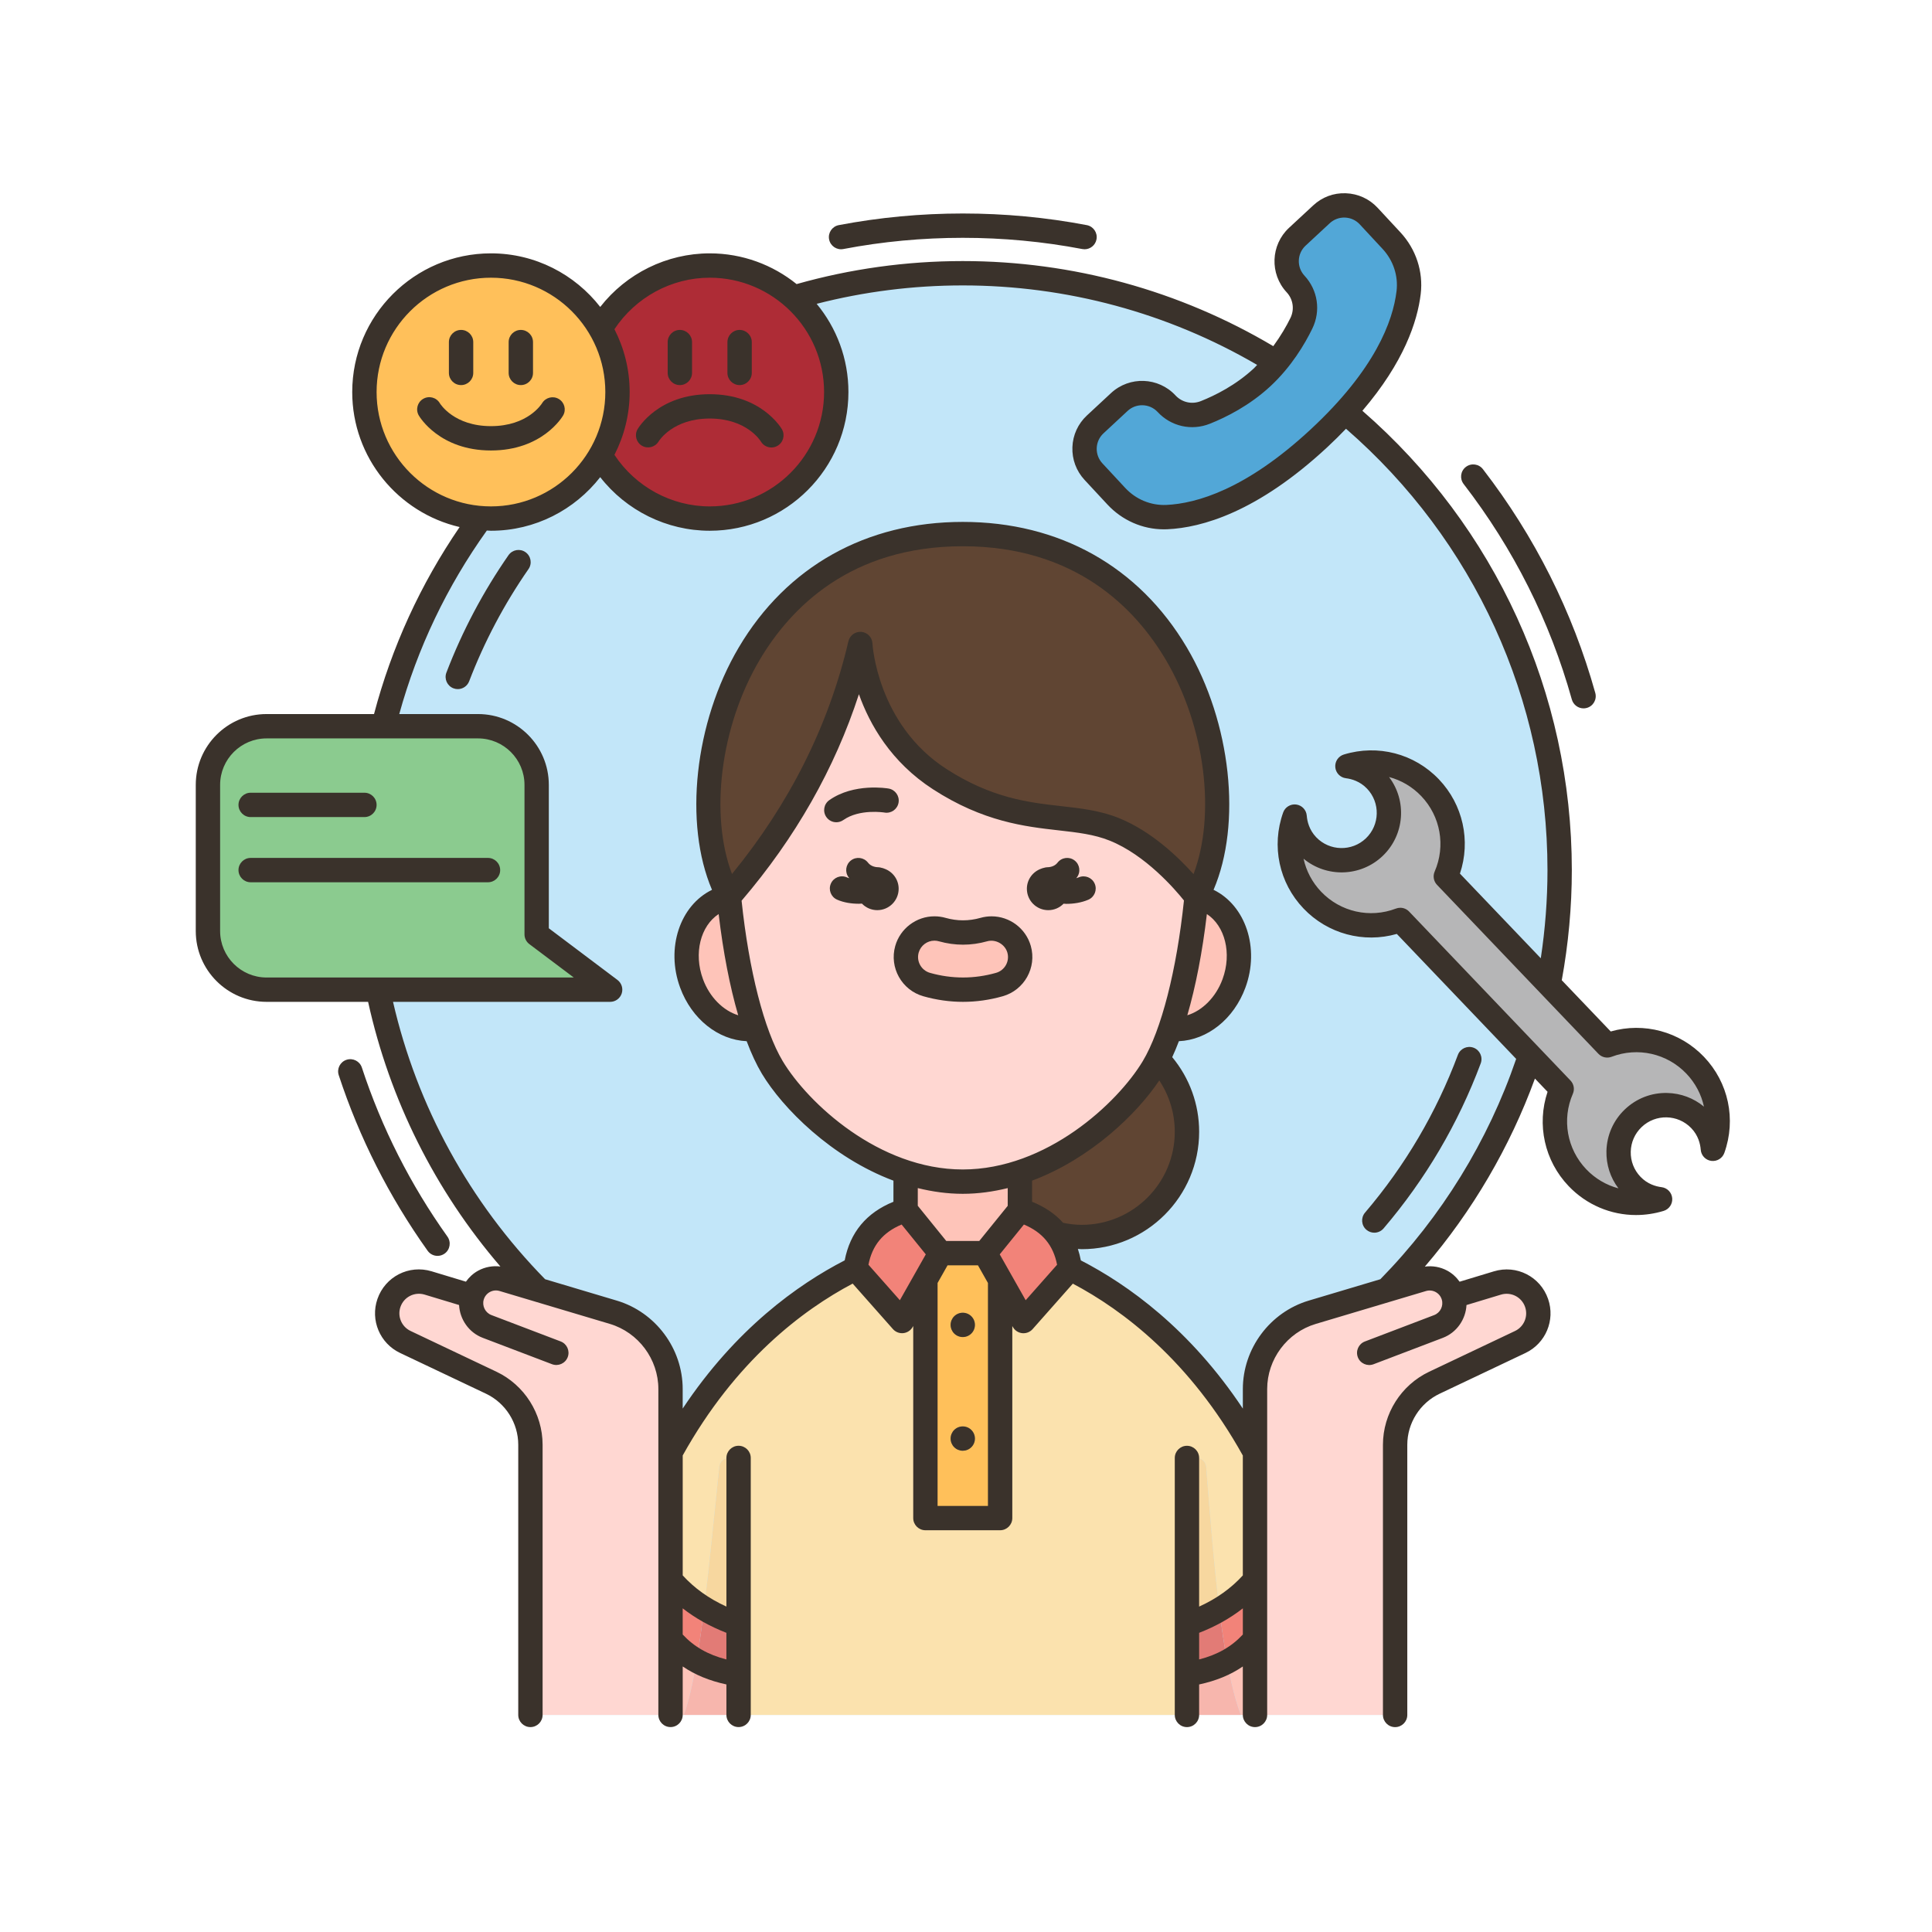 <svg xmlns="http://www.w3.org/2000/svg" xmlns:xlink="http://www.w3.org/1999/xlink" width="1024" zoomAndPan="magnify" viewBox="0 0 768 768" height="1024" preserveAspectRatio="xMidYMid meet" version="1.0"><defs><clipPath id="80f077bcb1"><path d="M 77 76.801 L 688 76.801 L 688 686.551 L 77 686.551 Z M 77 76.801 " clip-rule="nonzero"/></clipPath></defs><rect x="-76.8" width="921.6" fill="#ffffff" y="-76.8" height="921.6" fill-opacity="1"/><rect x="-76.8" width="921.6" fill="#ffffff" y="-76.8" height="921.6" fill-opacity="1"/><path fill="#c2e6f9" d="M 673.863 423.441 C 664.57 413.766 650.73 411.055 638.922 415.555 L 615.645 391.215 C 618.5 376.5 620 361.402 620 345.871 C 620 272.699 586.848 207.223 534.773 163.719 C 553.066 143.637 558.684 127.184 559.941 116.293 C 560.859 108.746 558.293 101.242 553.117 95.629 L 544.066 85.902 C 539.082 80.531 530.66 80.191 525.289 85.176 L 515.707 94.082 C 512.898 96.742 511.449 100.277 511.449 103.855 C 511.449 107.051 512.656 110.293 515.027 112.859 C 518.949 117.117 519.867 123.309 517.305 128.488 C 515.176 132.941 511.934 138.555 507.383 143.973 C 471.184 121.566 428.449 108.598 382.715 108.598 C 359.387 108.598 336.883 111.988 315.59 118.277 L 315.543 118.277 C 306.684 110.34 294.973 105.551 282.148 105.551 C 263.566 105.551 247.402 115.617 238.641 130.52 C 229.93 115.566 213.719 105.551 195.18 105.551 C 167.402 105.551 144.852 128.055 144.852 155.832 C 144.852 182.203 165.176 203.883 191.066 206.016 C 173.211 230.453 159.852 258.422 152.398 288.668 L 105.988 288.668 C 93.113 288.668 82.66 299.121 82.66 311.996 L 82.66 370.113 C 82.66 382.988 93.113 393.391 105.988 393.391 L 150.223 393.391 C 159.562 439.461 182.262 480.645 214.105 512.777 L 199.973 508.566 C 194.699 507.016 189.18 510.02 187.633 515.293 L 170.16 510.02 C 163.676 508.035 156.805 511.566 154.578 517.953 C 154.094 519.309 153.898 520.711 153.898 522.066 C 153.898 526.809 156.609 531.312 161.109 533.441 L 195.23 549.652 C 204.766 554.152 210.863 563.781 210.863 574.332 L 210.863 681.715 L 554.566 681.715 L 554.566 574.332 C 554.566 563.781 560.668 554.152 570.199 549.652 L 604.32 533.441 C 610.125 530.73 612.934 524.051 610.852 517.953 C 609.062 512.777 604.176 509.484 598.945 509.484 C 597.738 509.484 596.48 509.629 595.27 510.02 L 577.797 515.293 C 576.539 510.938 572.57 508.18 568.266 508.18 C 567.344 508.18 566.375 508.277 565.457 508.566 L 551.324 512.777 C 576.977 486.887 596.672 455.141 608.238 419.766 L 620.773 432.879 C 615.742 444.445 617.773 458.43 627.066 468.156 C 635.777 477.305 648.602 480.16 659.926 476.723 C 655.766 476.191 651.746 474.402 648.602 471.109 C 641.438 463.609 641.73 451.703 649.23 444.492 C 656.73 437.332 668.637 437.621 675.848 445.121 C 678.945 448.414 680.59 452.48 680.93 456.688 C 684.898 445.512 682.574 432.59 673.863 423.441 Z M 673.863 423.441 " fill-opacity="1" fill-rule="nonzero"/><path fill="#b6b6b7" d="M 615.645 391.215 L 638.922 415.555 C 650.73 411.055 664.57 413.766 673.863 423.441 C 682.574 432.59 684.898 445.512 680.93 456.688 C 680.59 452.48 678.945 448.414 675.848 445.121 C 668.637 437.621 656.73 437.332 649.23 444.492 C 641.73 451.703 641.438 463.609 648.602 471.109 C 651.746 474.402 655.766 476.191 659.926 476.723 C 648.602 480.16 635.777 477.305 627.066 468.156 C 617.773 458.43 615.742 444.445 620.773 432.879 L 608.238 419.766 L 556.648 365.711 C 544.84 370.211 530.953 367.551 521.66 357.82 C 512.949 348.676 510.672 335.754 514.641 324.625 C 514.934 328.785 516.578 332.898 519.676 336.141 C 526.887 343.645 538.793 343.934 546.293 336.77 C 553.793 329.562 554.086 317.656 546.922 310.156 C 543.777 306.863 539.758 305.074 535.598 304.543 C 546.922 301.105 559.746 303.961 568.457 313.105 C 577.75 322.836 579.781 336.82 574.75 348.387 Z M 615.645 391.215 " fill-opacity="1" fill-rule="nonzero"/><path fill="#ffd7d2" d="M 498.863 577.188 L 498.863 552.168 C 498.863 538.086 508.156 525.695 521.609 521.633 L 551.324 512.777 L 565.457 508.566 C 566.375 508.277 567.344 508.18 568.266 508.18 C 572.57 508.18 576.539 510.938 577.797 515.293 L 595.27 510.02 C 596.48 509.629 597.738 509.484 598.945 509.484 C 604.176 509.484 609.062 512.777 610.852 517.953 C 612.934 524.051 610.125 530.73 604.32 533.441 L 570.199 549.652 C 560.668 554.152 554.566 563.781 554.566 574.332 L 554.566 681.715 L 498.863 681.715 Z M 498.863 577.188 " fill-opacity="1" fill-rule="nonzero"/><path fill="#52a7d7" d="M 553.117 95.629 C 558.293 101.242 560.859 108.742 559.941 116.293 C 558.684 127.184 553.066 143.637 534.773 163.719 C 531.676 167.156 528.191 170.637 524.273 174.27 C 497.512 199.094 476.602 204.949 463.828 205.578 C 456.227 205.918 448.922 202.82 443.742 197.254 L 434.691 187.48 C 429.66 182.109 429.996 173.688 435.371 168.703 L 444.953 159.797 C 450.324 154.812 458.746 155.105 463.73 160.477 C 466.441 163.379 470.168 164.977 473.941 164.977 C 475.684 164.977 477.426 164.637 479.121 163.961 C 485.508 161.395 494.121 157.039 501.719 149.977 C 503.801 148.039 505.688 146.008 507.383 143.973 C 511.934 138.555 515.176 132.941 517.305 128.488 C 519.867 123.309 518.949 117.117 515.027 112.859 C 512.656 110.293 511.449 107.051 511.449 103.855 C 511.449 100.277 512.898 96.742 515.707 94.082 L 525.289 85.176 C 530.66 80.191 539.082 80.531 544.066 85.902 Z M 553.117 95.629 " fill-opacity="1" fill-rule="nonzero"/><path fill="#fec4b9" d="M 479.023 357.484 C 490.492 362.031 495.621 376.984 490.539 390.922 C 486.09 402.973 475.488 410.23 465.277 409.023 C 470.07 395.086 473.699 376.598 475.684 356.516 C 476.844 356.758 477.91 357.047 479.023 357.484 Z M 479.023 357.484 " fill-opacity="1" fill-rule="nonzero"/><path fill="#604533" d="M 382.715 212.305 C 474.328 212.305 498.863 314.27 475.684 356.516 C 475.684 356.516 475.684 356.516 475.637 356.516 C 474.812 355.305 460.922 336.867 442.918 329.656 C 424.383 322.203 403.574 329.125 373.52 309.719 C 343.465 290.266 341.965 256.004 341.965 256.004 C 333.352 292.879 315.977 326.414 289.746 356.516 C 266.566 314.27 291.102 212.305 382.715 212.305 Z M 382.715 212.305 " fill-opacity="1" fill-rule="nonzero"/><path fill="#ffd7d2" d="M 289.746 356.516 C 315.977 326.414 333.352 292.879 341.965 256.004 C 341.965 256.004 343.465 290.266 373.52 309.719 C 403.574 329.125 424.383 322.203 442.918 329.656 C 460.922 336.867 474.812 355.305 475.637 356.516 C 475.684 356.516 475.684 356.516 475.684 356.516 C 473.699 376.598 470.07 395.086 465.277 409.023 C 463.73 413.523 462.086 417.539 460.246 421.023 C 459.664 422.184 459.082 423.297 458.453 424.312 C 449.695 438.879 429.707 457.945 405.414 465.934 C 398.203 468.305 390.555 469.707 382.715 469.707 C 374.875 469.707 367.227 468.305 360.016 465.934 C 335.723 457.945 315.734 438.879 306.977 424.312 C 304.508 420.199 302.234 415.023 300.152 409.023 C 295.359 395.086 291.73 376.598 289.746 356.516 Z M 397.281 391.359 C 403.285 389.664 406.816 383.375 405.121 377.371 C 403.719 372.484 399.266 369.098 394.184 369.098 C 393.121 369.098 392.105 369.242 391.086 369.535 C 388.328 370.309 385.57 370.695 382.812 370.695 C 380.055 370.695 377.293 370.309 374.586 369.535 C 373.566 369.242 372.504 369.098 371.438 369.098 C 366.406 369.098 361.906 372.484 360.551 377.371 C 358.809 383.375 362.34 389.664 368.34 391.359 C 373.133 392.715 377.973 393.391 382.812 393.391 C 387.652 393.391 392.492 392.715 397.281 391.359 Z M 397.281 391.359 " fill-opacity="1" fill-rule="nonzero"/><path fill="#604533" d="M 460.246 421.023 C 467.406 428.523 471.812 438.688 471.812 449.914 C 471.812 472.996 453.133 491.727 429.996 491.727 C 426.562 491.727 423.176 491.289 419.98 490.516 C 416.543 486.062 411.605 482.965 405.414 481.031 L 405.414 465.934 C 429.707 457.945 449.695 438.879 458.453 424.312 C 459.082 423.297 459.664 422.184 460.246 421.023 Z M 460.246 421.023 " fill-opacity="1" fill-rule="nonzero"/><path fill="#f28379" d="M 425.352 504.258 L 406.863 525.164 L 397.574 508.758 L 397.574 508.711 L 391.57 498.16 L 405.414 481.031 C 411.605 482.965 416.543 486.062 419.98 490.516 C 422.836 494.145 424.625 498.695 425.352 504.258 Z M 425.352 504.258 " fill-opacity="1" fill-rule="nonzero"/><path fill="#fec4b9" d="M 405.121 377.371 C 406.816 383.375 403.285 389.664 397.281 391.359 C 392.492 392.715 387.652 393.391 382.812 393.391 C 377.973 393.391 373.133 392.715 368.34 391.359 C 362.34 389.664 358.809 383.375 360.551 377.371 C 361.906 372.484 366.406 369.098 371.438 369.098 C 372.504 369.098 373.566 369.242 374.586 369.535 C 377.293 370.309 380.055 370.695 382.812 370.695 C 385.57 370.695 388.328 370.309 391.086 369.535 C 392.105 369.242 393.121 369.098 394.184 369.098 C 399.266 369.098 403.719 372.484 405.121 377.371 Z M 405.121 377.371 " fill-opacity="1" fill-rule="nonzero"/><path fill="#fec4b9" d="M 405.414 465.934 L 405.414 481.031 L 391.57 498.16 L 373.859 498.16 L 360.016 481.031 L 359.969 481.031 L 360.016 465.934 C 367.227 468.305 374.875 469.707 382.715 469.707 C 390.555 469.707 398.203 468.305 405.414 465.934 Z M 405.414 465.934 " fill-opacity="1" fill-rule="nonzero"/><path fill="#ffc05a" d="M 397.574 508.758 L 397.574 603.465 L 367.859 603.465 L 367.859 508.711 L 373.859 498.16 L 391.57 498.16 L 397.574 508.711 Z M 387.555 526.664 C 387.555 524.004 385.375 521.824 382.715 521.824 C 380.055 521.824 377.875 524.004 377.875 526.664 C 377.875 529.328 380.055 531.504 382.715 531.504 C 385.375 531.504 387.555 529.328 387.555 526.664 Z M 387.555 571.863 C 387.555 569.203 385.375 567.023 382.715 567.023 C 380.055 567.023 377.875 569.203 377.875 571.863 C 377.875 574.527 380.055 576.703 382.715 576.703 C 385.375 576.703 387.555 574.523 387.555 571.863 Z M 387.555 571.863 " fill-opacity="1" fill-rule="nonzero"/><path fill="#ef9d26" d="M 387.555 526.664 C 387.555 526.984 387.523 527.297 387.461 527.609 C 387.398 527.922 387.309 528.223 387.188 528.516 C 387.066 528.809 386.914 529.09 386.738 529.352 C 386.562 529.617 386.363 529.863 386.137 530.086 C 385.914 530.312 385.668 530.512 385.402 530.688 C 385.141 530.863 384.859 531.016 384.566 531.137 C 384.273 531.258 383.973 531.348 383.66 531.41 C 383.348 531.473 383.031 531.504 382.715 531.504 C 382.398 531.504 382.082 531.473 381.77 531.41 C 381.461 531.348 381.156 531.258 380.863 531.137 C 380.57 531.016 380.289 530.863 380.027 530.688 C 379.762 530.512 379.52 530.312 379.293 530.086 C 379.066 529.863 378.867 529.617 378.691 529.352 C 378.516 529.09 378.367 528.809 378.242 528.516 C 378.121 528.223 378.031 527.922 377.969 527.609 C 377.906 527.297 377.875 526.984 377.875 526.664 C 377.875 526.348 377.906 526.031 377.969 525.719 C 378.031 525.41 378.121 525.105 378.242 524.812 C 378.367 524.52 378.516 524.242 378.691 523.977 C 378.867 523.711 379.066 523.469 379.293 523.242 C 379.52 523.02 379.762 522.816 380.027 522.641 C 380.289 522.465 380.57 522.316 380.863 522.195 C 381.156 522.074 381.461 521.98 381.77 521.918 C 382.082 521.855 382.398 521.824 382.715 521.824 C 383.031 521.824 383.348 521.855 383.66 521.918 C 383.973 521.98 384.273 522.074 384.566 522.195 C 384.859 522.316 385.141 522.465 385.402 522.641 C 385.668 522.816 385.914 523.02 386.137 523.242 C 386.363 523.469 386.562 523.711 386.738 523.977 C 386.914 524.242 387.066 524.52 387.188 524.812 C 387.309 525.105 387.398 525.41 387.461 525.719 C 387.523 526.031 387.555 526.348 387.555 526.664 Z M 387.555 526.664 " fill-opacity="1" fill-rule="nonzero"/><path fill="#ef9d26" d="M 387.555 571.863 C 387.555 572.18 387.523 572.496 387.461 572.809 C 387.398 573.121 387.309 573.422 387.188 573.715 C 387.066 574.008 386.914 574.289 386.738 574.551 C 386.562 574.816 386.363 575.062 386.137 575.285 C 385.914 575.512 385.668 575.711 385.402 575.887 C 385.141 576.062 384.859 576.215 384.566 576.336 C 384.273 576.457 383.973 576.547 383.66 576.609 C 383.348 576.672 383.031 576.703 382.715 576.703 C 382.398 576.703 382.082 576.672 381.77 576.609 C 381.461 576.547 381.156 576.457 380.863 576.336 C 380.57 576.215 380.289 576.062 380.027 575.887 C 379.762 575.711 379.52 575.512 379.293 575.285 C 379.066 575.062 378.867 574.816 378.691 574.551 C 378.516 574.289 378.367 574.008 378.242 573.715 C 378.121 573.422 378.031 573.121 377.969 572.809 C 377.906 572.496 377.875 572.18 377.875 571.863 C 377.875 571.547 377.906 571.23 377.969 570.918 C 378.031 570.609 378.121 570.305 378.242 570.012 C 378.367 569.719 378.516 569.438 378.691 569.176 C 378.867 568.91 379.066 568.668 379.293 568.441 C 379.52 568.219 379.762 568.016 380.027 567.84 C 380.289 567.664 380.57 567.516 380.863 567.395 C 381.156 567.27 381.461 567.18 381.77 567.117 C 382.082 567.055 382.398 567.023 382.715 567.023 C 383.031 567.023 383.348 567.055 383.66 567.117 C 383.973 567.18 384.273 567.27 384.566 567.395 C 384.859 567.516 385.141 567.664 385.402 567.84 C 385.668 568.016 385.914 568.219 386.137 568.441 C 386.363 568.668 386.562 568.91 386.738 569.176 C 386.914 569.438 387.066 569.719 387.188 570.012 C 387.309 570.305 387.398 570.609 387.461 570.918 C 387.523 571.23 387.555 571.547 387.555 571.863 Z M 387.555 571.863 " fill-opacity="1" fill-rule="nonzero"/><path fill="#f28379" d="M 360.016 481.031 L 373.859 498.16 L 367.859 508.711 L 367.859 508.758 L 358.566 525.164 L 340.078 504.258 C 341.629 492.016 348.645 484.613 359.969 481.031 Z M 360.016 481.031 " fill-opacity="1" fill-rule="nonzero"/><path fill="#ae2c36" d="M 315.59 118.277 C 325.898 127.473 332.434 140.879 332.434 155.832 C 332.434 183.609 309.93 206.16 282.148 206.16 C 263.566 206.16 247.352 196.094 238.641 181.141 C 242.996 173.734 245.465 165.074 245.465 155.832 C 245.465 146.637 242.996 137.973 238.641 130.57 L 238.641 130.52 C 247.402 115.617 263.566 105.551 282.148 105.551 C 294.973 105.551 306.684 110.34 315.543 118.277 Z M 315.59 118.277 " fill-opacity="1" fill-rule="nonzero"/><path fill="#fec4b9" d="M 300.152 409.023 C 289.941 410.23 279.344 402.973 274.891 390.922 C 269.809 376.984 274.938 362.031 286.406 357.484 C 287.52 357.047 288.586 356.758 289.746 356.516 C 291.73 376.598 295.359 395.086 300.152 409.023 Z M 300.152 409.023 " fill-opacity="1" fill-rule="nonzero"/><path fill="#ffd7d2" d="M 266.566 651.664 L 266.566 681.715 L 210.863 681.715 L 210.863 574.332 C 210.863 563.781 204.766 554.152 195.23 549.652 L 161.109 533.441 C 156.609 531.312 153.898 526.809 153.898 522.066 C 153.898 520.711 154.094 519.309 154.578 517.953 C 156.805 511.566 163.676 508.035 170.16 510.02 L 187.633 515.293 C 189.18 510.02 194.699 507.016 199.973 508.566 L 214.105 512.777 L 243.82 521.633 C 257.273 525.695 266.566 538.086 266.566 552.168 Z M 266.566 651.664 " fill-opacity="1" fill-rule="nonzero"/><path fill="#8bcb8f" d="M 242.562 393.391 L 105.988 393.391 C 93.113 393.391 82.66 382.988 82.66 370.113 L 82.66 311.992 C 82.66 299.121 93.113 288.668 105.988 288.668 L 190.004 288.668 C 202.875 288.668 213.328 299.121 213.328 311.992 L 213.328 371.422 C 225.719 380.711 242.562 393.391 242.562 393.391 Z M 242.562 393.391 " fill-opacity="1" fill-rule="nonzero"/><path fill="#ffc05a" d="M 191.066 206.016 C 165.176 203.883 144.852 182.203 144.852 155.832 C 144.852 128.055 167.402 105.551 195.184 105.551 C 213.719 105.551 229.93 115.566 238.641 130.52 L 238.641 130.57 C 242.996 137.973 245.465 146.637 245.465 155.832 C 245.465 165.074 242.996 173.734 238.641 181.141 C 229.93 196.094 213.719 206.16 195.184 206.16 C 193.777 206.16 192.422 206.109 191.066 206.016 Z M 191.066 206.016 " fill-opacity="1" fill-rule="nonzero"/><path fill="#fec4b9" d="M 487.816 660.547 C 489.352 668.926 491.125 676.16 493.25 681.711 L 498.863 681.711 L 498.863 651.66 C 495.68 655.395 492.023 658.309 487.816 660.547 Z M 487.816 660.547 " fill-opacity="1" fill-rule="nonzero"/><path fill="#f28379" d="M 484.723 639.871 C 485.637 647.316 486.66 654.246 487.816 660.547 C 492.023 658.309 495.68 655.395 498.863 651.66 L 498.863 628.238 C 494.973 632.832 490.195 636.652 484.723 639.871 Z M 484.723 639.871 " fill-opacity="1" fill-rule="nonzero"/><path fill="#fbe2ae" d="M 425.352 504.258 L 406.863 525.164 L 397.574 508.758 L 397.574 603.465 L 367.859 603.465 L 367.859 508.758 L 358.566 525.164 L 340.078 504.258 C 316.848 515.727 288.488 537.312 266.566 577.234 L 266.566 628.242 C 270.262 632.605 274.75 636.289 279.879 639.41 C 281.988 622.371 283.875 602.691 285.922 583.02 C 286.125 581.055 287.785 579.559 289.762 579.559 C 291.891 579.559 293.617 581.285 293.617 583.414 L 293.617 681.715 L 471.812 681.715 L 471.812 583.395 C 471.812 581.277 473.531 579.559 475.648 579.559 C 477.652 579.559 479.316 581.102 479.473 583.102 C 481.027 602.973 482.609 622.688 484.723 639.875 C 490.195 636.66 494.973 632.84 498.863 628.246 L 498.863 577.191 C 476.941 537.312 448.582 515.727 425.352 504.258 Z M 425.352 504.258 " fill-opacity="1" fill-rule="nonzero"/><path fill="#fec4b9" d="M 266.566 651.664 L 266.566 681.715 L 271.816 681.715 C 273.742 676.539 275.41 669.109 276.918 660.156 C 273.012 657.965 269.57 655.188 266.566 651.664 Z M 266.566 651.664 " fill-opacity="1" fill-rule="nonzero"/><path fill="#f28379" d="M 276.922 660.152 C 277.973 653.914 278.949 646.918 279.879 639.406 C 274.75 636.285 270.262 632.605 266.566 628.238 L 266.566 651.66 C 269.57 655.188 273.012 657.965 276.922 660.152 Z M 276.922 660.152 " fill-opacity="1" fill-rule="nonzero"/><path fill="#f7b6ad" d="M 471.812 665.602 L 471.812 681.715 L 493.25 681.715 C 491.125 676.16 489.352 668.93 487.816 660.555 C 483.199 663.012 477.918 664.66 471.812 665.602 Z M 471.812 665.602 " fill-opacity="1" fill-rule="nonzero"/><path fill="#e27b76" d="M 484.723 639.871 C 480.797 642.172 476.559 644.211 471.812 645.809 L 471.812 665.602 C 477.918 664.66 483.199 663.016 487.816 660.555 C 486.66 654.246 485.637 647.316 484.723 639.871 Z M 484.723 639.871 " fill-opacity="1" fill-rule="nonzero"/><path fill="#f7d79f" d="M 479.473 583.098 C 479.316 581.098 477.652 579.555 475.648 579.555 C 473.531 579.555 471.812 581.27 471.812 583.391 L 471.812 645.805 C 476.559 644.207 480.797 642.172 484.723 639.867 C 482.609 622.68 481.027 602.965 479.473 583.098 Z M 479.473 583.098 " fill-opacity="1" fill-rule="nonzero"/><path fill="#f7d79f" d="M 293.617 583.414 C 293.617 581.285 291.891 579.559 289.762 579.559 C 287.785 579.559 286.125 581.055 285.922 583.02 C 283.875 602.691 281.988 622.371 279.879 639.41 C 284.016 641.926 288.547 644.105 293.617 645.809 Z M 293.617 583.414 " fill-opacity="1" fill-rule="nonzero"/><path fill="#f7b6ad" d="M 276.922 660.152 C 275.41 669.105 273.746 676.531 271.82 681.711 L 293.625 681.711 L 293.625 665.598 C 287.203 664.613 281.703 662.832 276.922 660.152 Z M 276.922 660.152 " fill-opacity="1" fill-rule="nonzero"/><path fill="#e27b76" d="M 293.617 665.602 L 293.617 645.809 C 288.543 644.102 284.012 641.926 279.879 639.41 C 278.949 646.922 277.973 653.914 276.922 660.156 C 281.703 662.832 287.203 664.613 293.617 665.602 Z M 293.617 665.602 " fill-opacity="1" fill-rule="nonzero"/><path fill="#3a322b" d="M 332.457 326.859 C 333.418 326.859 334.391 326.574 335.238 325.977 C 341.715 321.41 351.504 322.984 351.605 323.004 C 354.262 323.453 356.73 321.691 357.191 319.062 C 357.652 316.434 355.883 313.926 353.258 313.465 C 352.695 313.363 339.469 311.16 329.668 318.062 C 327.48 319.602 326.957 322.621 328.496 324.805 C 329.441 326.148 330.938 326.859 332.457 326.859 Z M 332.457 326.859 " fill-opacity="1" fill-rule="nonzero"/><path fill="#3a322b" d="M 416.703 361.805 C 419.09 361.805 421.238 360.816 422.781 359.234 C 423.148 359.25 423.5 359.297 423.875 359.297 C 426.793 359.297 429.875 358.828 432.625 357.652 C 435.086 356.598 436.223 353.754 435.172 351.297 C 434.121 348.844 431.281 347.707 428.816 348.754 C 428.492 348.895 428.141 348.992 427.789 349.094 C 427.867 348.996 427.98 348.922 428.051 348.824 C 429.68 346.707 429.281 343.668 427.16 342.043 C 425.043 340.41 422.004 340.809 420.375 342.934 C 419.152 344.523 417.148 344.762 416.059 344.762 C 415.691 344.762 415.363 344.891 415.02 344.973 C 415 344.98 414.98 344.984 414.961 344.984 C 414.609 345.07 414.266 345.145 413.945 345.297 C 410.609 346.449 408.199 349.582 408.199 353.301 C 408.199 357.996 412.004 361.805 416.703 361.805 Z M 416.703 361.805 " fill-opacity="1" fill-rule="nonzero"/><path fill="#3a322b" d="M 351.484 345.293 C 351.164 345.133 350.824 345.062 350.469 344.98 C 350.449 344.973 350.43 344.969 350.41 344.969 C 350.062 344.891 349.738 344.758 349.371 344.758 C 348.281 344.758 346.277 344.52 345.055 342.926 C 343.426 340.809 340.383 340.41 338.27 342.035 C 336.148 343.664 335.75 346.703 337.379 348.82 C 337.461 348.926 337.578 349.004 337.66 349.105 C 337.32 349.012 336.98 348.914 336.688 348.781 C 334.238 347.688 331.375 348.781 330.293 351.227 C 329.203 353.664 330.297 356.531 332.738 357.617 C 335.359 358.789 338.469 359.258 341.457 359.258 C 341.855 359.258 342.23 359.211 342.621 359.195 C 344.164 360.797 346.328 361.801 348.727 361.801 C 353.422 361.801 357.23 357.992 357.23 353.297 C 357.23 349.574 354.82 346.445 351.484 345.293 Z M 351.484 345.293 " fill-opacity="1" fill-rule="nonzero"/><path fill="#3a322b" d="M 367.039 396.027 C 372.242 397.504 377.547 398.25 382.816 398.25 C 388.078 398.25 393.387 397.504 398.59 396.027 C 407.18 393.594 412.191 384.633 409.77 376.062 C 407.816 369.105 401.402 364.254 394.172 364.254 C 392.676 364.254 391.195 364.457 389.766 364.863 C 385.141 366.176 380.484 366.164 375.902 364.871 C 374.457 364.457 372.957 364.25 371.453 364.25 C 364.242 364.25 357.836 369.098 355.871 376.039 C 353.445 384.629 358.453 393.594 367.039 396.027 Z M 365.188 378.668 C 365.977 375.879 368.551 373.926 371.453 373.926 C 372.059 373.926 372.652 374.008 373.25 374.184 C 379.594 375.973 386.062 375.969 392.402 374.18 C 395.734 373.23 399.5 375.305 400.449 378.695 C 401.426 382.141 399.406 385.746 395.945 386.723 C 387.254 389.188 378.359 389.18 369.676 386.723 C 366.227 385.734 364.207 382.129 365.188 378.668 Z M 365.188 378.668 " fill-opacity="1" fill-rule="nonzero"/><path fill="#3a322b" d="M 387.555 526.664 C 387.555 526.984 387.523 527.297 387.461 527.609 C 387.398 527.922 387.309 528.223 387.188 528.516 C 387.066 528.809 386.914 529.09 386.738 529.352 C 386.562 529.617 386.363 529.863 386.137 530.086 C 385.914 530.312 385.668 530.512 385.402 530.688 C 385.141 530.863 384.859 531.016 384.566 531.137 C 384.273 531.258 383.973 531.348 383.66 531.41 C 383.348 531.473 383.031 531.504 382.715 531.504 C 382.398 531.504 382.082 531.473 381.77 531.41 C 381.461 531.348 381.156 531.258 380.863 531.137 C 380.57 531.016 380.289 530.863 380.027 530.688 C 379.762 530.512 379.52 530.312 379.293 530.086 C 379.066 529.863 378.867 529.617 378.691 529.352 C 378.516 529.09 378.367 528.809 378.242 528.516 C 378.121 528.223 378.031 527.922 377.969 527.609 C 377.906 527.297 377.875 526.984 377.875 526.664 C 377.875 526.348 377.906 526.031 377.969 525.719 C 378.031 525.41 378.121 525.105 378.242 524.812 C 378.367 524.52 378.516 524.242 378.691 523.977 C 378.867 523.711 379.066 523.469 379.293 523.242 C 379.52 523.02 379.762 522.816 380.027 522.641 C 380.289 522.465 380.57 522.316 380.863 522.195 C 381.156 522.074 381.461 521.98 381.77 521.918 C 382.082 521.855 382.398 521.824 382.715 521.824 C 383.031 521.824 383.348 521.855 383.66 521.918 C 383.973 521.98 384.273 522.074 384.566 522.195 C 384.859 522.316 385.141 522.465 385.402 522.641 C 385.668 522.816 385.914 523.02 386.137 523.242 C 386.363 523.469 386.562 523.711 386.738 523.977 C 386.914 524.242 387.066 524.52 387.188 524.812 C 387.309 525.105 387.398 525.41 387.461 525.719 C 387.523 526.031 387.555 526.348 387.555 526.664 Z M 387.555 526.664 " fill-opacity="1" fill-rule="nonzero"/><path fill="#3a322b" d="M 387.555 571.855 C 387.555 572.172 387.523 572.488 387.461 572.797 C 387.398 573.109 387.309 573.414 387.188 573.707 C 387.066 574 386.914 574.277 386.738 574.543 C 386.562 574.809 386.363 575.051 386.137 575.277 C 385.914 575.5 385.668 575.703 385.402 575.879 C 385.141 576.055 384.859 576.203 384.566 576.324 C 384.273 576.445 383.973 576.539 383.66 576.602 C 383.348 576.664 383.031 576.695 382.715 576.695 C 382.398 576.695 382.082 576.664 381.77 576.602 C 381.461 576.539 381.156 576.445 380.863 576.324 C 380.57 576.203 380.289 576.055 380.027 575.879 C 379.762 575.703 379.52 575.5 379.293 575.277 C 379.066 575.051 378.867 574.809 378.691 574.543 C 378.516 574.277 378.367 574 378.242 573.707 C 378.121 573.414 378.031 573.109 377.969 572.797 C 377.906 572.488 377.875 572.172 377.875 571.855 C 377.875 571.535 377.906 571.223 377.969 570.91 C 378.031 570.598 378.121 570.297 378.242 570.004 C 378.367 569.707 378.516 569.43 378.691 569.164 C 378.867 568.902 379.066 568.656 379.293 568.434 C 379.52 568.207 379.762 568.008 380.027 567.832 C 380.289 567.652 380.57 567.504 380.863 567.383 C 381.156 567.262 381.461 567.168 381.77 567.109 C 382.082 567.047 382.398 567.016 382.715 567.016 C 383.031 567.016 383.348 567.047 383.66 567.109 C 383.973 567.168 384.273 567.262 384.566 567.383 C 384.859 567.504 385.141 567.652 385.402 567.832 C 385.668 568.008 385.914 568.207 386.137 568.434 C 386.363 568.656 386.562 568.902 386.738 569.164 C 386.914 569.43 387.066 569.707 387.188 570.004 C 387.309 570.297 387.398 570.598 387.461 570.91 C 387.523 571.223 387.555 571.535 387.555 571.855 Z M 387.555 571.855 " fill-opacity="1" fill-rule="nonzero"/><path fill="#3a322b" d="M 99.641 324.801 L 144.863 324.801 C 147.535 324.801 149.703 322.633 149.703 319.961 C 149.703 317.289 147.535 315.121 144.863 315.121 L 99.641 315.121 C 96.969 315.121 94.801 317.289 94.801 319.961 C 94.801 322.633 96.969 324.801 99.641 324.801 Z M 99.641 324.801 " fill-opacity="1" fill-rule="nonzero"/><path fill="#3a322b" d="M 193.98 341.035 L 99.641 341.035 C 96.969 341.035 94.801 343.203 94.801 345.875 C 94.801 348.547 96.969 350.715 99.641 350.715 L 193.984 350.715 C 196.656 350.715 198.824 348.547 198.824 345.875 C 198.824 343.203 196.656 341.035 193.98 341.035 Z M 193.98 341.035 " fill-opacity="1" fill-rule="nonzero"/><path fill="#3a322b" d="M 183.285 153.078 C 185.957 153.078 188.125 150.91 188.125 148.238 L 188.125 135.988 C 188.125 133.316 185.957 131.148 183.285 131.148 C 180.613 131.148 178.445 133.316 178.445 135.988 L 178.445 148.238 C 178.445 150.91 180.609 153.078 183.285 153.078 Z M 183.285 153.078 " fill-opacity="1" fill-rule="nonzero"/><path fill="#3a322b" d="M 207.039 153.078 C 209.711 153.078 211.879 150.91 211.879 148.238 L 211.879 135.988 C 211.879 133.316 209.711 131.148 207.039 131.148 C 204.367 131.148 202.199 133.316 202.199 135.988 L 202.199 148.238 C 202.199 150.91 204.367 153.078 207.039 153.078 Z M 207.039 153.078 " fill-opacity="1" fill-rule="nonzero"/><path fill="#3a322b" d="M 223.852 165.152 C 225.176 162.852 224.398 159.945 222.117 158.594 C 219.84 157.238 216.879 157.992 215.5 160.262 C 215.27 160.637 209.773 169.395 195.164 169.395 C 180.551 169.395 175.055 160.637 174.852 160.309 C 173.512 157.992 170.555 157.191 168.238 158.539 C 165.926 159.875 165.133 162.836 166.473 165.152 C 166.801 165.719 174.754 179.074 195.164 179.074 C 215.57 179.074 223.523 165.723 223.852 165.152 Z M 223.852 165.152 " fill-opacity="1" fill-rule="nonzero"/><path fill="#3a322b" d="M 270.254 153.078 C 272.926 153.078 275.094 150.91 275.094 148.238 L 275.094 135.988 C 275.094 133.316 272.926 131.148 270.254 131.148 C 267.582 131.148 265.414 133.316 265.414 135.988 L 265.414 148.238 C 265.414 150.91 267.578 153.078 270.254 153.078 Z M 270.254 153.078 " fill-opacity="1" fill-rule="nonzero"/><path fill="#3a322b" d="M 294.004 153.078 C 296.676 153.078 298.844 150.91 298.844 148.238 L 298.844 135.988 C 298.844 133.316 296.676 131.148 294.004 131.148 C 291.336 131.148 289.168 133.316 289.168 135.988 L 289.168 148.238 C 289.168 150.91 291.336 153.078 294.004 153.078 Z M 294.004 153.078 " fill-opacity="1" fill-rule="nonzero"/><path fill="#3a322b" d="M 255.172 177.18 C 257.457 178.531 260.414 177.773 261.793 175.512 C 262.02 175.141 267.523 166.375 282.129 166.375 C 296.734 166.375 302.238 175.141 302.438 175.465 C 303.332 177.012 304.957 177.883 306.633 177.883 C 307.453 177.883 308.289 177.676 309.051 177.234 C 311.367 175.898 312.16 172.938 310.82 170.625 C 310.488 170.059 302.539 156.703 282.129 156.703 C 261.723 156.703 253.77 170.059 253.441 170.625 C 252.113 172.918 252.895 175.828 255.172 177.18 Z M 255.172 177.18 " fill-opacity="1" fill-rule="nonzero"/><g clip-path="url(#80f077bcb1)"><path fill="#3a322b" d="M 677.359 420.109 C 667.746 410.047 653.504 406.25 640.285 410.023 L 620.828 389.656 C 623.449 375.297 624.824 360.59 624.824 345.879 C 624.824 275.59 594.504 209.367 541.574 163.293 C 558.117 143.945 563.438 127.805 564.754 116.879 C 565.824 107.977 562.883 99.035 556.688 92.363 L 547.625 82.602 C 544.328 79.055 539.848 77.004 535.012 76.824 C 530.098 76.629 525.551 78.359 522.008 81.66 L 512.41 90.562 C 505.09 97.367 504.664 108.855 511.461 116.184 C 514.047 118.961 514.637 122.969 512.973 126.387 C 511.441 129.539 509.133 133.52 506.148 137.605 C 468.883 115.48 426.32 103.777 382.715 103.777 C 360.266 103.777 338.059 106.875 316.664 112.93 C 307.203 105.305 295.199 100.711 282.129 100.711 C 265.055 100.711 248.969 108.727 238.602 122.012 C 228.504 109.078 212.809 100.711 195.156 100.711 C 164.754 100.711 140.016 125.445 140.016 155.844 C 140.016 181.957 158.285 203.84 182.707 209.508 C 167.137 232.273 155.711 257.223 148.68 283.848 L 105.969 283.848 C 90.449 283.848 77.82 296.473 77.82 311.996 L 77.82 370.105 C 77.82 385.625 90.449 398.25 105.969 398.25 L 146.324 398.25 C 154.918 437.195 172.918 473.199 198.914 503.457 C 195.887 503.078 192.828 503.621 190.094 505.105 C 188.109 506.184 186.484 507.703 185.211 509.484 L 171.578 505.363 C 162.562 502.629 153.105 507.477 150.035 516.371 C 147.129 524.781 151.008 534.008 159.051 537.824 L 193.184 554.02 C 200.977 557.719 206.012 565.68 206.012 574.305 L 206.012 681.707 C 206.012 684.379 208.18 686.547 210.852 686.547 C 213.523 686.547 215.691 684.379 215.691 681.707 L 215.691 574.305 C 215.691 561.961 208.484 550.566 197.336 545.277 L 163.203 529.078 C 159.621 527.375 157.895 523.273 159.184 519.527 C 160.555 515.559 164.77 513.426 168.777 514.621 L 182.484 518.762 C 182.789 524.438 186.34 529.691 191.895 531.805 L 219.43 542.289 C 221.926 543.23 224.723 541.984 225.676 539.488 C 226.625 536.992 225.371 534.195 222.875 533.242 L 195.336 522.754 C 192.898 521.824 191.559 519.129 192.289 516.617 C 192.672 515.316 193.531 514.246 194.723 513.594 C 195.914 512.945 197.277 512.797 198.582 513.191 L 242.422 526.27 C 253.777 529.66 261.707 540.297 261.707 552.148 L 261.707 681.699 C 261.707 684.371 263.875 686.539 266.547 686.539 C 269.219 686.539 271.387 684.371 271.387 681.699 L 271.387 662.441 C 276.297 665.789 282.012 668.141 288.758 669.59 L 288.758 681.699 C 288.758 684.371 290.93 686.539 293.598 686.539 C 296.27 686.539 298.438 684.371 298.438 681.699 L 298.438 579.555 C 298.438 576.883 296.27 574.715 293.598 574.715 C 290.93 574.715 288.758 576.883 288.758 579.555 L 288.758 638.641 C 281.797 635.477 275.992 631.312 271.387 626.238 L 271.387 578.562 C 292.348 540.902 319.059 520.762 338.949 510.25 L 354.957 528.336 C 355.879 529.379 357.199 529.965 358.582 529.965 C 358.75 529.965 358.918 529.957 359.082 529.941 C 360.641 529.777 362.02 528.871 362.789 527.512 L 363.023 527.102 L 363.023 603.461 C 363.023 606.129 365.191 608.297 367.863 608.297 L 397.566 608.297 C 400.238 608.297 402.406 606.129 402.406 603.461 L 402.406 527.113 L 402.641 527.527 C 403.41 528.887 404.789 529.793 406.348 529.957 C 406.516 529.969 406.684 529.98 406.852 529.98 C 408.23 529.98 409.551 529.391 410.477 528.348 L 426.473 510.27 C 446.371 520.777 473.086 540.926 494.043 578.582 L 494.043 626.246 C 489.438 631.324 483.629 635.492 476.672 638.652 L 476.672 579.562 C 476.672 576.891 474.504 574.723 471.832 574.723 C 469.16 574.723 466.992 576.891 466.992 579.562 L 466.992 681.711 C 466.992 684.383 469.16 686.551 471.832 686.551 C 474.504 686.551 476.672 684.383 476.672 681.711 L 476.672 669.598 C 483.422 668.145 489.137 665.801 494.043 662.449 L 494.043 681.711 C 494.043 684.383 496.211 686.551 498.883 686.551 C 501.555 686.551 503.723 684.383 503.723 681.711 L 503.723 552.164 C 503.723 540.316 511.656 529.676 523.008 526.289 L 566.852 513.207 C 568.145 512.82 569.52 512.965 570.707 513.609 C 571.898 514.258 572.762 515.332 573.141 516.633 C 573.875 519.145 572.539 521.84 570.094 522.77 L 542.562 533.258 C 540.062 534.211 538.812 537 539.758 539.504 C 540.707 542.004 543.516 543.246 546.008 542.305 L 573.539 531.82 C 579.094 529.703 582.652 524.457 582.953 518.777 L 596.656 514.633 C 600.656 513.438 604.879 515.566 606.25 519.543 C 607.543 523.285 605.816 527.391 602.234 529.094 L 568.102 545.293 C 556.949 550.582 549.742 561.977 549.742 574.316 L 549.742 681.719 C 549.742 684.391 551.91 686.559 554.582 686.559 C 557.254 686.559 559.422 684.391 559.422 681.719 L 559.422 574.316 C 559.422 565.695 564.461 557.734 572.254 554.035 L 606.387 537.84 C 614.43 534.02 618.301 524.801 615.402 516.387 C 612.332 507.492 602.883 502.637 593.859 505.375 L 580.223 509.5 C 578.945 507.719 577.32 506.199 575.34 505.121 C 572.566 503.609 569.465 503.086 566.395 503.496 C 585.332 481.414 600.23 455.953 610.16 428.75 L 615.18 434.008 C 610.812 447.023 613.945 461.43 623.555 471.496 C 630.699 478.969 640.363 482.996 650.344 482.996 C 653.996 482.996 657.695 482.453 661.324 481.352 C 663.512 480.684 664.93 478.578 664.73 476.301 C 664.531 474.023 662.77 472.199 660.5 471.918 C 658.203 471.633 654.883 470.688 652.113 467.785 C 649.535 465.086 648.16 461.543 648.246 457.812 C 648.336 454.082 649.867 450.605 652.57 448.027 C 658.145 442.703 667.008 442.91 672.328 448.477 C 675.098 451.379 675.891 454.738 676.07 457.047 C 676.25 459.328 677.992 461.172 680.258 461.469 C 682.523 461.766 684.691 460.449 685.453 458.297 C 690.215 444.949 687.105 430.32 677.359 420.109 Z M 521.672 130.613 C 525.102 123.566 523.875 115.316 518.551 109.586 C 515.383 106.168 515.582 100.812 518.992 97.648 L 528.59 88.738 C 530.238 87.203 532.418 86.406 534.648 86.488 C 536.902 86.574 538.988 87.527 540.527 89.184 L 549.594 98.945 C 553.852 103.531 555.875 109.648 555.148 115.723 C 553.711 127.68 546.613 146.926 520.98 170.723 C 495.352 194.52 475.629 200.172 463.605 200.723 C 457.453 200.973 451.539 198.527 447.285 193.945 L 438.219 184.184 C 436.688 182.527 435.883 180.375 435.965 178.125 C 436.051 175.871 437.004 173.785 438.66 172.25 L 448.246 163.34 C 449.875 161.832 451.934 161.086 453.996 161.086 C 456.266 161.086 458.531 161.992 460.191 163.781 C 465.516 169.512 473.652 171.344 480.93 168.445 C 487.324 165.906 496.691 161.25 505.016 153.527 C 513.336 145.793 518.668 136.797 521.672 130.613 Z M 282.129 110.391 C 307.195 110.391 327.586 130.781 327.586 155.844 C 327.586 180.906 307.195 201.301 282.129 201.301 C 266.871 201.301 252.633 193.477 244.254 180.816 C 248.086 173.309 250.301 164.836 250.301 155.844 C 250.301 146.852 248.094 138.379 244.254 130.871 C 252.633 118.215 266.871 110.391 282.129 110.391 Z M 149.703 155.844 C 149.703 130.781 170.098 110.391 195.168 110.391 C 220.23 110.391 240.625 130.781 240.625 155.844 C 240.625 180.906 220.23 201.301 195.168 201.301 C 170.094 201.301 149.703 180.906 149.703 155.844 Z M 87.5 370.105 L 87.5 311.996 C 87.5 301.812 95.785 293.527 105.969 293.527 L 190.023 293.527 C 200.207 293.527 208.492 301.812 208.492 311.996 L 208.492 371.426 C 208.492 372.945 209.207 374.383 210.426 375.297 C 216.062 379.527 222.617 384.457 228.082 388.574 L 105.969 388.574 C 95.785 388.57 87.5 380.285 87.5 370.105 Z M 288.754 649.07 L 288.754 659.652 C 281.445 657.785 275.902 654.605 271.379 649.742 L 271.379 639.34 C 276.41 643.273 282.207 646.523 288.754 649.07 Z M 357.711 516.855 L 345.223 502.75 C 346.727 495.039 350.977 489.883 358.41 486.77 L 368.016 498.629 Z M 422.609 486.086 C 419.441 482.535 415.305 479.754 410.262 477.711 L 410.266 469.332 C 433.371 460.672 451.828 442.953 460.832 429.496 C 464.824 435.508 466.992 442.559 466.992 449.914 C 466.992 470.301 450.402 486.895 430.008 486.895 C 427.504 486.887 425.031 486.582 422.609 486.086 Z M 479.75 363.352 C 486.93 368.047 489.77 378.93 485.98 389.234 C 483.336 396.434 477.934 401.754 471.977 403.586 C 475.312 392.156 477.969 378.477 479.75 363.352 Z M 474.445 347.473 C 468.449 340.773 457.703 330.395 444.738 325.18 C 437.328 322.203 429.805 321.352 421.832 320.449 C 408.902 318.988 394.242 317.328 376.156 305.637 C 348.668 287.859 346.824 256.09 346.809 255.781 C 346.703 253.367 344.832 251.398 342.422 251.176 C 340.055 250.977 337.809 252.539 337.262 254.895 C 329.43 288.457 313.809 319.52 290.973 347.426 C 282.066 323.855 286.301 288.824 302.023 262.246 C 314.203 241.668 338.086 217.141 382.711 217.141 C 427.355 217.141 451.242 241.684 463.418 262.273 C 479.152 288.867 483.375 323.914 474.445 347.473 Z M 293.449 403.586 C 287.496 401.75 282.09 396.43 279.445 389.234 C 275.652 378.93 278.496 368.047 285.676 363.352 C 287.461 378.477 290.121 392.152 293.449 403.586 Z M 294.793 358.039 C 316.152 333.078 331.812 305.562 341.434 275.961 C 345.691 287.938 354.141 302.93 370.902 313.766 C 390.895 326.691 407.445 328.562 420.746 330.07 C 428.363 330.93 434.938 331.676 441.125 334.164 C 455.367 339.887 467.113 353.543 470.641 357.957 C 467.73 385.727 461.652 409.512 454.273 421.809 C 444.277 438.461 416.016 464.883 382.707 464.883 C 349.395 464.883 321.133 438.461 311.137 421.809 C 303.777 409.516 297.707 385.77 294.793 358.039 Z M 382.715 474.559 C 388.855 474.559 394.824 473.703 400.586 472.289 L 400.582 479.34 L 389.273 493.305 L 376.156 493.305 L 364.832 479.316 L 364.836 472.285 C 370.602 473.703 376.57 474.559 382.715 474.559 Z M 392.727 598.633 L 372.703 598.633 L 372.703 510.004 L 376.672 502.984 L 388.754 502.984 L 392.723 510.004 L 392.723 598.633 Z M 407.723 516.855 L 397.414 498.629 L 407.02 486.77 C 414.449 489.883 418.703 495.035 420.207 502.75 Z M 476.676 659.652 L 476.676 649.07 C 483.223 646.527 489.027 643.277 494.051 639.34 L 494.051 649.742 C 489.523 654.605 483.977 657.781 476.676 659.652 Z M 548.711 508.516 L 520.246 517.012 C 504.824 521.613 494.051 536.066 494.051 552.164 L 494.051 559.941 C 473.012 528.27 448.316 510.641 429.652 501.02 C 429.348 499.438 428.957 497.926 428.477 496.477 C 428.992 496.492 429.5 496.57 430.016 496.57 C 455.746 496.57 476.68 475.641 476.68 449.91 C 476.68 438.977 472.883 428.578 465.977 420.23 C 466.887 418.246 467.777 416.145 468.629 413.887 C 479.938 413.383 490.457 405.141 495.074 392.578 C 500.844 376.895 495.148 359.918 482.41 353.719 C 493.656 327.449 489.461 287.273 471.77 257.355 C 452.73 225.184 421.109 207.465 382.715 207.465 C 344.336 207.465 312.727 225.172 293.695 257.324 C 275.988 287.25 271.789 327.441 283.031 353.723 C 270.285 359.918 264.594 376.898 270.359 392.582 C 274.977 405.141 285.496 413.387 296.809 413.891 C 298.68 418.863 300.703 423.215 302.848 426.793 C 311.059 440.477 330.48 460.082 355.16 469.332 L 355.152 477.719 C 344.418 482.07 337.926 489.891 335.781 501.012 C 317.121 510.629 292.422 528.258 271.379 559.93 L 271.379 552.164 C 271.379 536.066 260.609 521.613 245.18 517.012 L 216.688 508.512 C 186.609 477.816 165.805 439.828 156.234 398.254 L 242.543 398.254 C 244.621 398.254 246.473 396.922 247.129 394.949 C 247.789 392.977 247.113 390.801 245.457 389.547 C 245.457 389.547 230.309 378.121 218.164 369.004 L 218.164 311.996 C 218.164 296.473 205.539 283.848 190.02 283.848 L 158.711 283.848 C 165.945 257.641 177.625 233.133 193.523 210.898 C 194.07 210.91 194.602 210.98 195.152 210.98 C 212.797 210.98 228.496 202.613 238.598 189.676 C 248.965 202.965 265.051 210.98 282.125 210.98 C 312.527 210.98 337.262 186.246 337.262 155.844 C 337.262 142.531 332.52 130.312 324.637 120.773 C 343.516 115.922 363.012 113.457 382.711 113.457 C 424 113.457 464.324 124.379 499.734 145.055 C 499.281 145.508 498.902 145.988 498.426 146.434 C 491.203 153.141 482.98 157.215 477.352 159.449 C 473.816 160.855 469.867 159.973 467.285 157.191 C 460.492 149.875 448.996 149.441 441.664 156.242 L 432.078 165.145 C 428.531 168.441 426.473 172.918 426.297 177.758 C 426.117 182.598 427.836 187.215 431.129 190.766 L 440.195 200.527 C 446.074 206.859 454.199 210.418 462.676 210.418 C 463.129 210.418 463.59 210.406 464.051 210.387 C 477.695 209.766 499.793 203.609 527.574 177.809 C 530.27 175.309 532.723 172.855 535.055 170.434 C 585.98 214.676 615.148 278.316 615.148 345.875 C 615.148 357.625 614.234 369.367 612.488 380.922 L 580.348 347.273 C 584.715 334.254 581.582 319.848 571.973 309.781 C 562.219 299.578 547.75 295.793 534.203 299.93 C 532.016 300.598 530.598 302.703 530.797 304.977 C 530.996 307.258 532.758 309.082 535.027 309.363 C 537.324 309.648 540.645 310.59 543.414 313.496 C 548.738 319.062 548.535 327.93 542.965 333.254 C 537.383 338.578 528.523 338.375 523.199 332.805 C 520.43 329.898 519.637 326.543 519.457 324.234 C 519.277 321.953 517.535 320.109 515.27 319.809 C 513.02 319.516 510.836 320.832 510.074 322.984 C 505.324 336.32 508.434 350.949 518.184 361.16 C 527.797 371.227 542.043 375.02 555.254 371.25 L 602.703 420.93 C 591.559 453.555 572.969 483.766 548.711 508.516 Z M 662.777 434.473 C 656.461 434.32 650.465 436.648 645.895 441.016 C 641.324 445.379 638.73 451.266 638.582 457.578 C 638.457 462.98 640.137 468.148 643.355 472.387 C 638.574 471.121 634.141 468.547 630.562 464.805 C 622.895 456.766 620.797 444.992 625.234 434.801 C 626.016 433.016 625.641 430.934 624.297 429.527 L 560.133 362.348 C 559.203 361.375 557.934 360.852 556.637 360.852 C 556.055 360.852 555.469 360.953 554.906 361.172 C 544.52 365.133 532.852 362.508 525.176 354.473 C 521.602 350.734 519.234 346.184 518.184 341.344 C 527.293 348.918 540.871 348.621 549.641 340.25 C 558.41 331.875 559.32 318.32 552.172 308.879 C 556.961 310.148 561.391 312.719 564.969 316.461 C 572.645 324.5 574.734 336.273 570.297 346.465 C 569.52 348.25 569.891 350.332 571.234 351.738 L 635.402 418.914 C 636.75 420.32 638.812 420.785 640.629 420.09 C 651.016 416.125 662.684 418.754 670.359 426.785 C 673.93 430.527 676.305 435.078 677.348 439.91 C 673.258 436.516 668.172 434.598 662.777 434.473 Z M 662.777 434.473 " fill-opacity="1" fill-rule="nonzero"/></g><path fill="#3a322b" d="M 173.926 499.23 C 174.898 499.23 175.875 498.941 176.734 498.332 C 178.91 496.777 179.414 493.758 177.867 491.578 C 163.164 470.953 151.719 448.34 143.848 424.371 C 143.016 421.836 140.293 420.457 137.742 421.285 C 135.199 422.117 133.816 424.852 134.652 427.391 C 142.832 452.289 154.719 475.773 169.988 497.199 C 170.926 498.523 172.418 499.23 173.926 499.23 Z M 173.926 499.23 " fill-opacity="1" fill-rule="nonzero"/><path fill="#3a322b" d="M 624.828 278.051 C 625.43 280.191 627.371 281.59 629.484 281.59 C 629.914 281.59 630.355 281.531 630.793 281.406 C 633.367 280.688 634.871 278.016 634.148 275.441 C 625.109 243.113 610.078 213.191 589.477 186.496 C 587.844 184.379 584.801 183.988 582.691 185.621 C 580.57 187.25 580.184 190.289 581.816 192.406 C 601.652 218.113 616.129 246.926 624.828 278.051 Z M 624.828 278.051 " fill-opacity="1" fill-rule="nonzero"/><path fill="#3a322b" d="M 335.238 98.996 C 366.305 93.051 399.117 93.055 430.211 98.996 C 430.516 99.055 430.824 99.086 431.125 99.086 C 433.406 99.086 435.434 97.473 435.871 95.156 C 436.375 92.531 434.652 89.996 432.031 89.492 C 399.734 83.324 365.68 83.324 333.418 89.492 C 330.797 89.996 329.074 92.531 329.578 95.156 C 330.086 97.777 332.609 99.5 335.238 98.996 Z M 335.238 98.996 " fill-opacity="1" fill-rule="nonzero"/><path fill="#3a322b" d="M 543.168 488.859 C 544.074 489.633 545.195 490.016 546.301 490.016 C 547.672 490.016 549.027 489.441 549.988 488.32 C 566.664 468.758 579.656 446.68 588.609 422.707 C 589.543 420.207 588.27 417.418 585.77 416.48 C 583.266 415.551 580.48 416.816 579.539 419.32 C 570.984 442.234 558.566 463.34 542.625 482.031 C 540.891 484.07 541.133 487.129 543.168 488.859 Z M 543.168 488.859 " fill-opacity="1" fill-rule="nonzero"/><path fill="#3a322b" d="M 202.137 220.695 C 192.059 235.203 183.754 250.902 177.453 267.363 C 176.5 269.859 177.75 272.656 180.246 273.613 C 180.816 273.832 181.398 273.934 181.973 273.934 C 183.922 273.934 185.754 272.746 186.496 270.82 C 192.516 255.094 200.453 240.086 210.086 226.219 C 211.613 224.02 211.07 221.008 208.871 219.48 C 206.68 217.961 203.664 218.5 202.137 220.695 Z M 202.137 220.695 " fill-opacity="1" fill-rule="nonzero"/></svg>